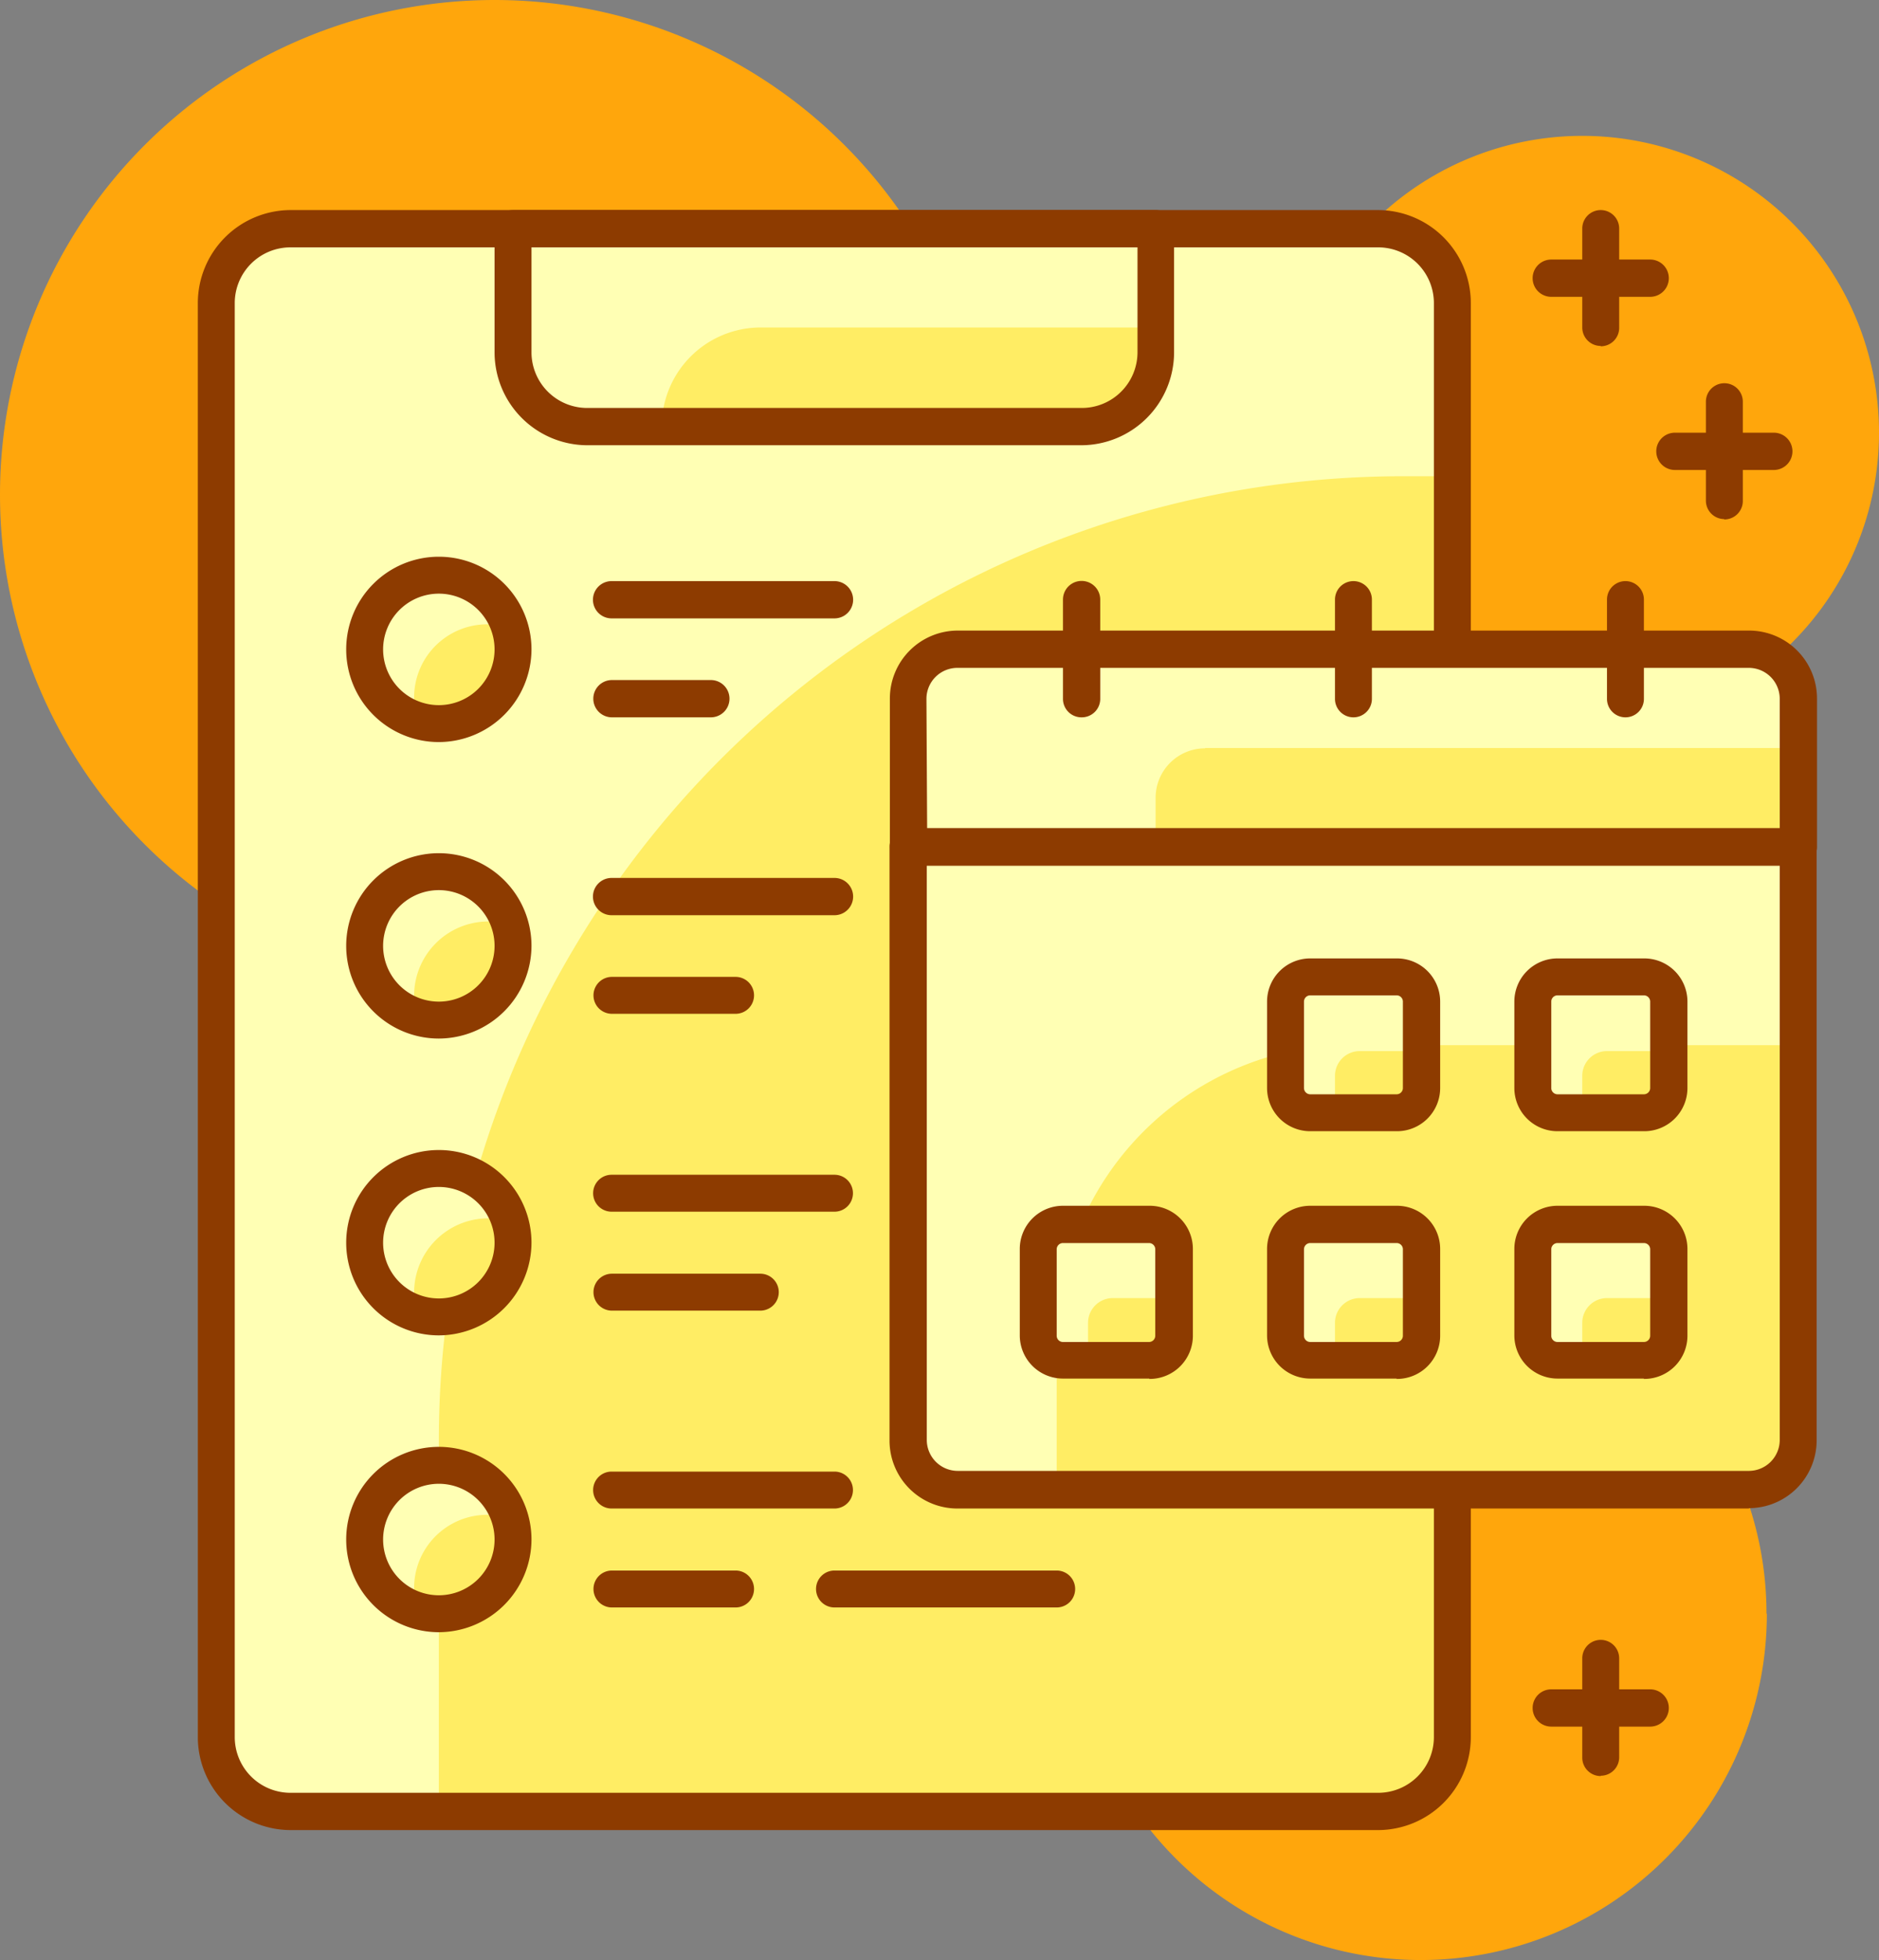 <svg xmlns="http://www.w3.org/2000/svg" width="53.95" height="56.26"><rect width="100%" height="100%" fill="#808080" stroke="none"/><path fill="#ffa60c" d="M50.73 46.32a9.94 9.94 0 1 1-9.94-9.94 9.94 9.94 0 0 1 9.93 9.94M53.95 12.42a8.52 8.52 0 1 1-8.52-8.52 8.52 8.52 0 0 1 8.52 8.52M28.4 14.2A14.2 14.2 0 1 1 14.2 0a14.2 14.2 0 0 1 14.2 14.2"/><path fill="#ffffb4" d="M39.57 52H8.34a2.13 2.13 0 0 1-2.13-2.14V8.7a2.13 2.13 0 0 1 2.13-2.13h31.23A2.13 2.13 0 0 1 41.7 8.7v41.16A2.13 2.13 0 0 1 39.57 52"/><path fill="#ffed64" d="M39.57 52H12.6V41.35a27.68 27.68 0 0 1 27.68-27.68h1.42v36.2A2.13 2.13 0 0 1 39.57 52"/><path fill="#8d3b00" d="M39.57 52.53H8.34a2.67 2.67 0 0 1-2.66-2.66V8.7a2.67 2.67 0 0 1 2.66-2.67h31.23a2.67 2.67 0 0 1 2.66 2.66v41.18a2.67 2.67 0 0 1-2.66 2.66M8.34 7.1a1.6 1.6 0 0 0-1.6 1.6v41.16a1.6 1.6 0 0 0 1.6 1.6h31.23a1.6 1.6 0 0 0 1.6-1.6V8.7a1.6 1.6 0 0 0-1.6-1.6Z"/><path fill="#ffffb4" d="M31.05 12.24h-14.2a2.13 2.13 0 0 1-2.12-2.12V6.57h18.45v3.55a2.13 2.13 0 0 1-2.13 2.13"/><path fill="#ffed64" d="M31.05 12.24H19a2.84 2.84 0 0 1 2.84-2.84h11.35v.71a2.13 2.13 0 0 1-2.13 2.13"/><path fill="#8d3b00" d="M31.05 12.78h-14.2a2.67 2.67 0 0 1-2.65-2.67V6.57a.53.53 0 0 1 .53-.54h18.45a.53.53 0 0 1 .53.53v3.55a2.67 2.67 0 0 1-2.66 2.67M15.26 7.1v3.01a1.6 1.6 0 0 0 1.6 1.6h14.2a1.6 1.6 0 0 0 1.6-1.6V7.1ZM47.38 8.52h-2.84a.53.53 0 1 1 0-1.07h2.84a.53.53 0 1 1 0 1.07"/><path fill="#8d3b00" d="M45.96 9.93a.53.53 0 0 1-.53-.53V6.56a.53.53 0 1 1 1.06 0V9.4a.53.53 0 0 1-.53.54M50.93 13.49h-2.84a.53.53 0 0 1 0-1.07h2.84a.53.53 0 0 1 0 1.07"/><path fill="#8d3b00" d="M49.5 14.9a.53.53 0 0 1-.52-.53v-2.84a.53.53 0 1 1 1.06 0v2.84a.53.53 0 0 1-.53.54"/><g fill="#8d3b00"><path d="M47.38 49.56h-2.84a.53.53 0 1 1 0-1.07h2.84a.53.53 0 1 1 0 1.07"/><path d="M45.96 50.98a.53.53 0 0 1-.53-.53V47.6a.53.53 0 1 1 1.06 0v2.84a.53.53 0 0 1-.53.53"/></g><path fill="#ffffb4" d="M26.09 24.31h25.54v17.04a1.42 1.42 0 0 1-1.42 1.42h-22.7a1.42 1.42 0 0 1-1.42-1.42ZM27.5 18.63h22.72a1.42 1.42 0 0 1 1.42 1.42v4.26H26.09v-4.26a1.42 1.42 0 0 1 1.42-1.42"/><path fill="#ffed64" d="M38.86 30h12.78v11.35a1.42 1.42 0 0 1-1.42 1.42H30.34V38.5a8.52 8.52 0 0 1 8.52-8.52M34.6 21.47h17.04v2.84H33.18V22.9a1.42 1.42 0 0 1 1.42-1.42"/><path fill="#ffffb4" d="M37.62 28.04h2.48a.71.71 0 0 1 .71.7v2.5a.71.71 0 0 1-.7.7h-2.49a.71.71 0 0 1-.71-.7v-2.5a.71.71 0 0 1 .71-.7M37.62 35.13h2.48a.71.71 0 0 1 .71.71v2.5a.71.71 0 0 1-.7.7h-2.49a.71.71 0 0 1-.71-.7v-2.5a.71.71 0 0 1 .71-.7M30.52 35.13h2.49a.71.71 0 0 1 .7.71v2.5a.71.71 0 0 1-.7.7h-2.49a.7.7 0 0 1-.7-.7v-2.5a.71.71 0 0 1 .7-.7M44.72 28.04h2.49a.71.71 0 0 1 .7.7v2.5a.7.7 0 0 1-.7.7h-2.5a.71.71 0 0 1-.7-.7v-2.5a.71.71 0 0 1 .7-.7M44.72 35.13h2.49a.71.71 0 0 1 .7.71v2.5a.7.7 0 0 1-.7.7h-2.5a.71.71 0 0 1-.7-.7v-2.5a.71.71 0 0 1 .7-.7"/><path fill="#ffed64" d="M40.81 31.23v-1.06h-1.77a.71.71 0 0 0-.71.7v1.07h1.77a.71.71 0 0 0 .71-.71M40.81 38.33v-1.07h-1.77a.71.71 0 0 0-.71.71v1.07h1.77a.71.71 0 0 0 .71-.71M33.72 38.33v-1.07h-1.78a.71.71 0 0 0-.7.71v1.07H33a.71.71 0 0 0 .7-.71M47.91 31.23v-1.06h-1.77a.71.71 0 0 0-.71.7v1.07h1.77a.71.71 0 0 0 .71-.71M47.91 38.33v-1.07h-1.77a.71.71 0 0 0-.71.71v1.07h1.77a.71.71 0 0 0 .71-.71"/><path fill="#8d3b00" d="M50.22 43.3H27.5a1.95 1.95 0 0 1-1.96-1.95V24.3a.53.53 0 0 1 .54-.53h25.55a.53.53 0 0 1 .53.53v17.04a1.95 1.95 0 0 1-1.95 1.95m-23.6-18.45v16.5a.89.89 0 0 0 .89.88h22.7a.89.89 0 0 0 .9-.88v-16.5Z"/><path fill="#8d3b00" d="M40.1 32.47h-2.48a1.24 1.24 0 0 1-1.24-1.24v-2.48a1.24 1.24 0 0 1 1.24-1.24h2.48a1.24 1.24 0 0 1 1.25 1.24v2.48a1.24 1.24 0 0 1-1.25 1.24m-2.48-3.9a.18.18 0 0 0-.18.18v2.48a.18.18 0 0 0 .18.18h2.48a.18.18 0 0 0 .18-.18v-2.48a.18.18 0 0 0-.18-.18ZM40.1 39.57h-2.48a1.24 1.24 0 0 1-1.24-1.24v-2.48a1.24 1.24 0 0 1 1.24-1.24h2.48a1.24 1.24 0 0 1 1.25 1.24v2.49a1.24 1.24 0 0 1-1.25 1.24m-2.48-3.9a.18.18 0 0 0-.18.18v2.48a.18.18 0 0 0 .18.18h2.48a.18.18 0 0 0 .18-.18v-2.49a.18.18 0 0 0-.18-.17ZM33 39.57h-2.48a1.24 1.24 0 0 1-1.24-1.24v-2.48a1.24 1.24 0 0 1 1.24-1.24h2.49a1.24 1.24 0 0 1 1.24 1.24v2.49A1.24 1.24 0 0 1 33 39.58m-2.49-3.9a.18.18 0 0 0-.17.18v2.48a.18.18 0 0 0 .17.18h2.49a.18.18 0 0 0 .17-.18v-2.49a.18.18 0 0 0-.17-.17ZM47.2 32.47h-2.48a1.24 1.24 0 0 1-1.24-1.24v-2.48a1.24 1.24 0 0 1 1.24-1.24h2.48a1.24 1.24 0 0 1 1.25 1.24v2.48a1.24 1.24 0 0 1-1.25 1.24m-2.48-3.9a.18.18 0 0 0-.18.18v2.48a.18.18 0 0 0 .18.18h2.48a.18.18 0 0 0 .18-.18v-2.48a.18.18 0 0 0-.18-.18ZM47.2 39.57h-2.48a1.24 1.24 0 0 1-1.24-1.24v-2.48a1.24 1.24 0 0 1 1.24-1.24h2.48a1.24 1.24 0 0 1 1.25 1.24v2.49a1.24 1.24 0 0 1-1.25 1.24m-2.48-3.9a.18.18 0 0 0-.18.18v2.48a.18.18 0 0 0 .18.18h2.48a.18.18 0 0 0 .18-.18v-2.49a.18.18 0 0 0-.18-.17ZM51.64 24.85H26.08a.53.53 0 0 1-.53-.54v-4.25a1.95 1.95 0 0 1 1.95-1.96h22.72a1.95 1.95 0 0 1 1.95 1.95v4.26a.53.53 0 0 1-.53.53m-25.02-1.06H51.1v-3.73a.89.89 0 0 0-.9-.88h-22.7a.89.89 0 0 0-.9.88Z"/><path fill="#8d3b00" d="M38.86 20.59a.53.53 0 0 1-.53-.54v-2.84a.53.53 0 1 1 1.06 0v2.84a.53.53 0 0 1-.53.54M46.67 20.59a.53.53 0 0 1-.53-.54v-2.84a.53.53 0 1 1 1.06 0v2.84a.53.53 0 0 1-.53.54M31.05 20.59a.53.53 0 0 1-.53-.54v-2.84a.53.53 0 1 1 1.07 0v2.84a.53.53 0 0 1-.54.54"/><path fill="#ffffb4" d="M14.73 18.63a2.13 2.13 0 1 1-2.13-2.12 2.13 2.13 0 0 1 2.13 2.12M14.73 27.15a2.13 2.13 0 1 1-2.13-2.13 2.13 2.13 0 0 1 2.13 2.13M14.73 35.67a2.13 2.13 0 1 1-2.13-2.13 2.13 2.13 0 0 1 2.13 2.13M14.73 44.19a2.13 2.13 0 1 1-2.13-2.13 2.13 2.13 0 0 1 2.13 2.13"/><path fill="#ffed64" d="M11.89 20.05a2.12 2.12 0 0 0 .1.61 2.1 2.1 0 0 0 2.64-2.64 2.1 2.1 0 0 0-2.74 2.03M14.73 27.15a2.08 2.08 0 0 0-.1-.6 2.08 2.08 0 0 0-.61-.1 2.13 2.13 0 0 0-2.13 2.12 2.09 2.09 0 0 0 .1.61 2.1 2.1 0 0 0 2.74-2.03M14.73 35.67a2.09 2.09 0 0 0-.1-.6 2.08 2.08 0 0 0-.61-.1 2.13 2.13 0 0 0-2.13 2.12 2.09 2.09 0 0 0 .1.61 2.09 2.09 0 0 0 .6.1 2.13 2.13 0 0 0 2.14-2.13M14.73 44.19a2.09 2.09 0 0 0-.1-.61 2.1 2.1 0 0 0-2.74 2.03 2.08 2.08 0 0 0 .1.61 2.09 2.09 0 0 0 .6.1 2.13 2.13 0 0 0 2.14-2.13"/><path fill="#8d3b00" d="M23.96 17.75h-6.4a.53.53 0 1 1 0-1.07h6.4a.53.53 0 1 1 0 1.07M20.4 20.59h-2.83a.53.53 0 1 1 0-1.07h2.84a.53.53 0 1 1 0 1.07M23.96 26.27h-6.4a.53.53 0 1 1 0-1.07h6.4a.53.53 0 0 1 0 1.07M21.12 29.1h-3.55a.53.53 0 1 1 0-1.06h3.55a.53.53 0 0 1 0 1.06M23.96 34.78h-6.4a.53.53 0 1 1 0-1.06h6.4a.53.53 0 0 1 0 1.06M21.83 37.62h-4.26a.53.53 0 1 1 0-1.06h4.26a.53.53 0 1 1 0 1.06M23.96 43.3h-6.4a.53.53 0 1 1 0-1.06h6.4a.53.53 0 1 1 0 1.06M30.34 46.14h-6.38a.53.53 0 0 1 0-1.06h6.38a.53.53 0 0 1 0 1.06M21.12 46.14h-3.55a.53.53 0 0 1 0-1.06h3.55a.53.53 0 0 1 0 1.06M12.6 21.3a2.66 2.66 0 1 1 2.66-2.66 2.67 2.67 0 0 1-2.66 2.66m0-4.26a1.6 1.6 0 1 0 1.6 1.6 1.6 1.6 0 0 0-1.6-1.6M12.6 29.81a2.66 2.66 0 1 1 2.66-2.66 2.67 2.67 0 0 1-2.66 2.66m0-4.26a1.6 1.6 0 1 0 1.6 1.6 1.6 1.6 0 0 0-1.6-1.6M12.6 38.33a2.66 2.66 0 1 1 2.66-2.66 2.67 2.67 0 0 1-2.66 2.66m0-4.26a1.6 1.6 0 1 0 1.6 1.6 1.6 1.6 0 0 0-1.6-1.6M12.6 46.85a2.66 2.66 0 1 1 2.66-2.66 2.67 2.67 0 0 1-2.66 2.66m0-4.26a1.6 1.6 0 1 0 1.6 1.6 1.6 1.6 0 0 0-1.6-1.6"/></svg>